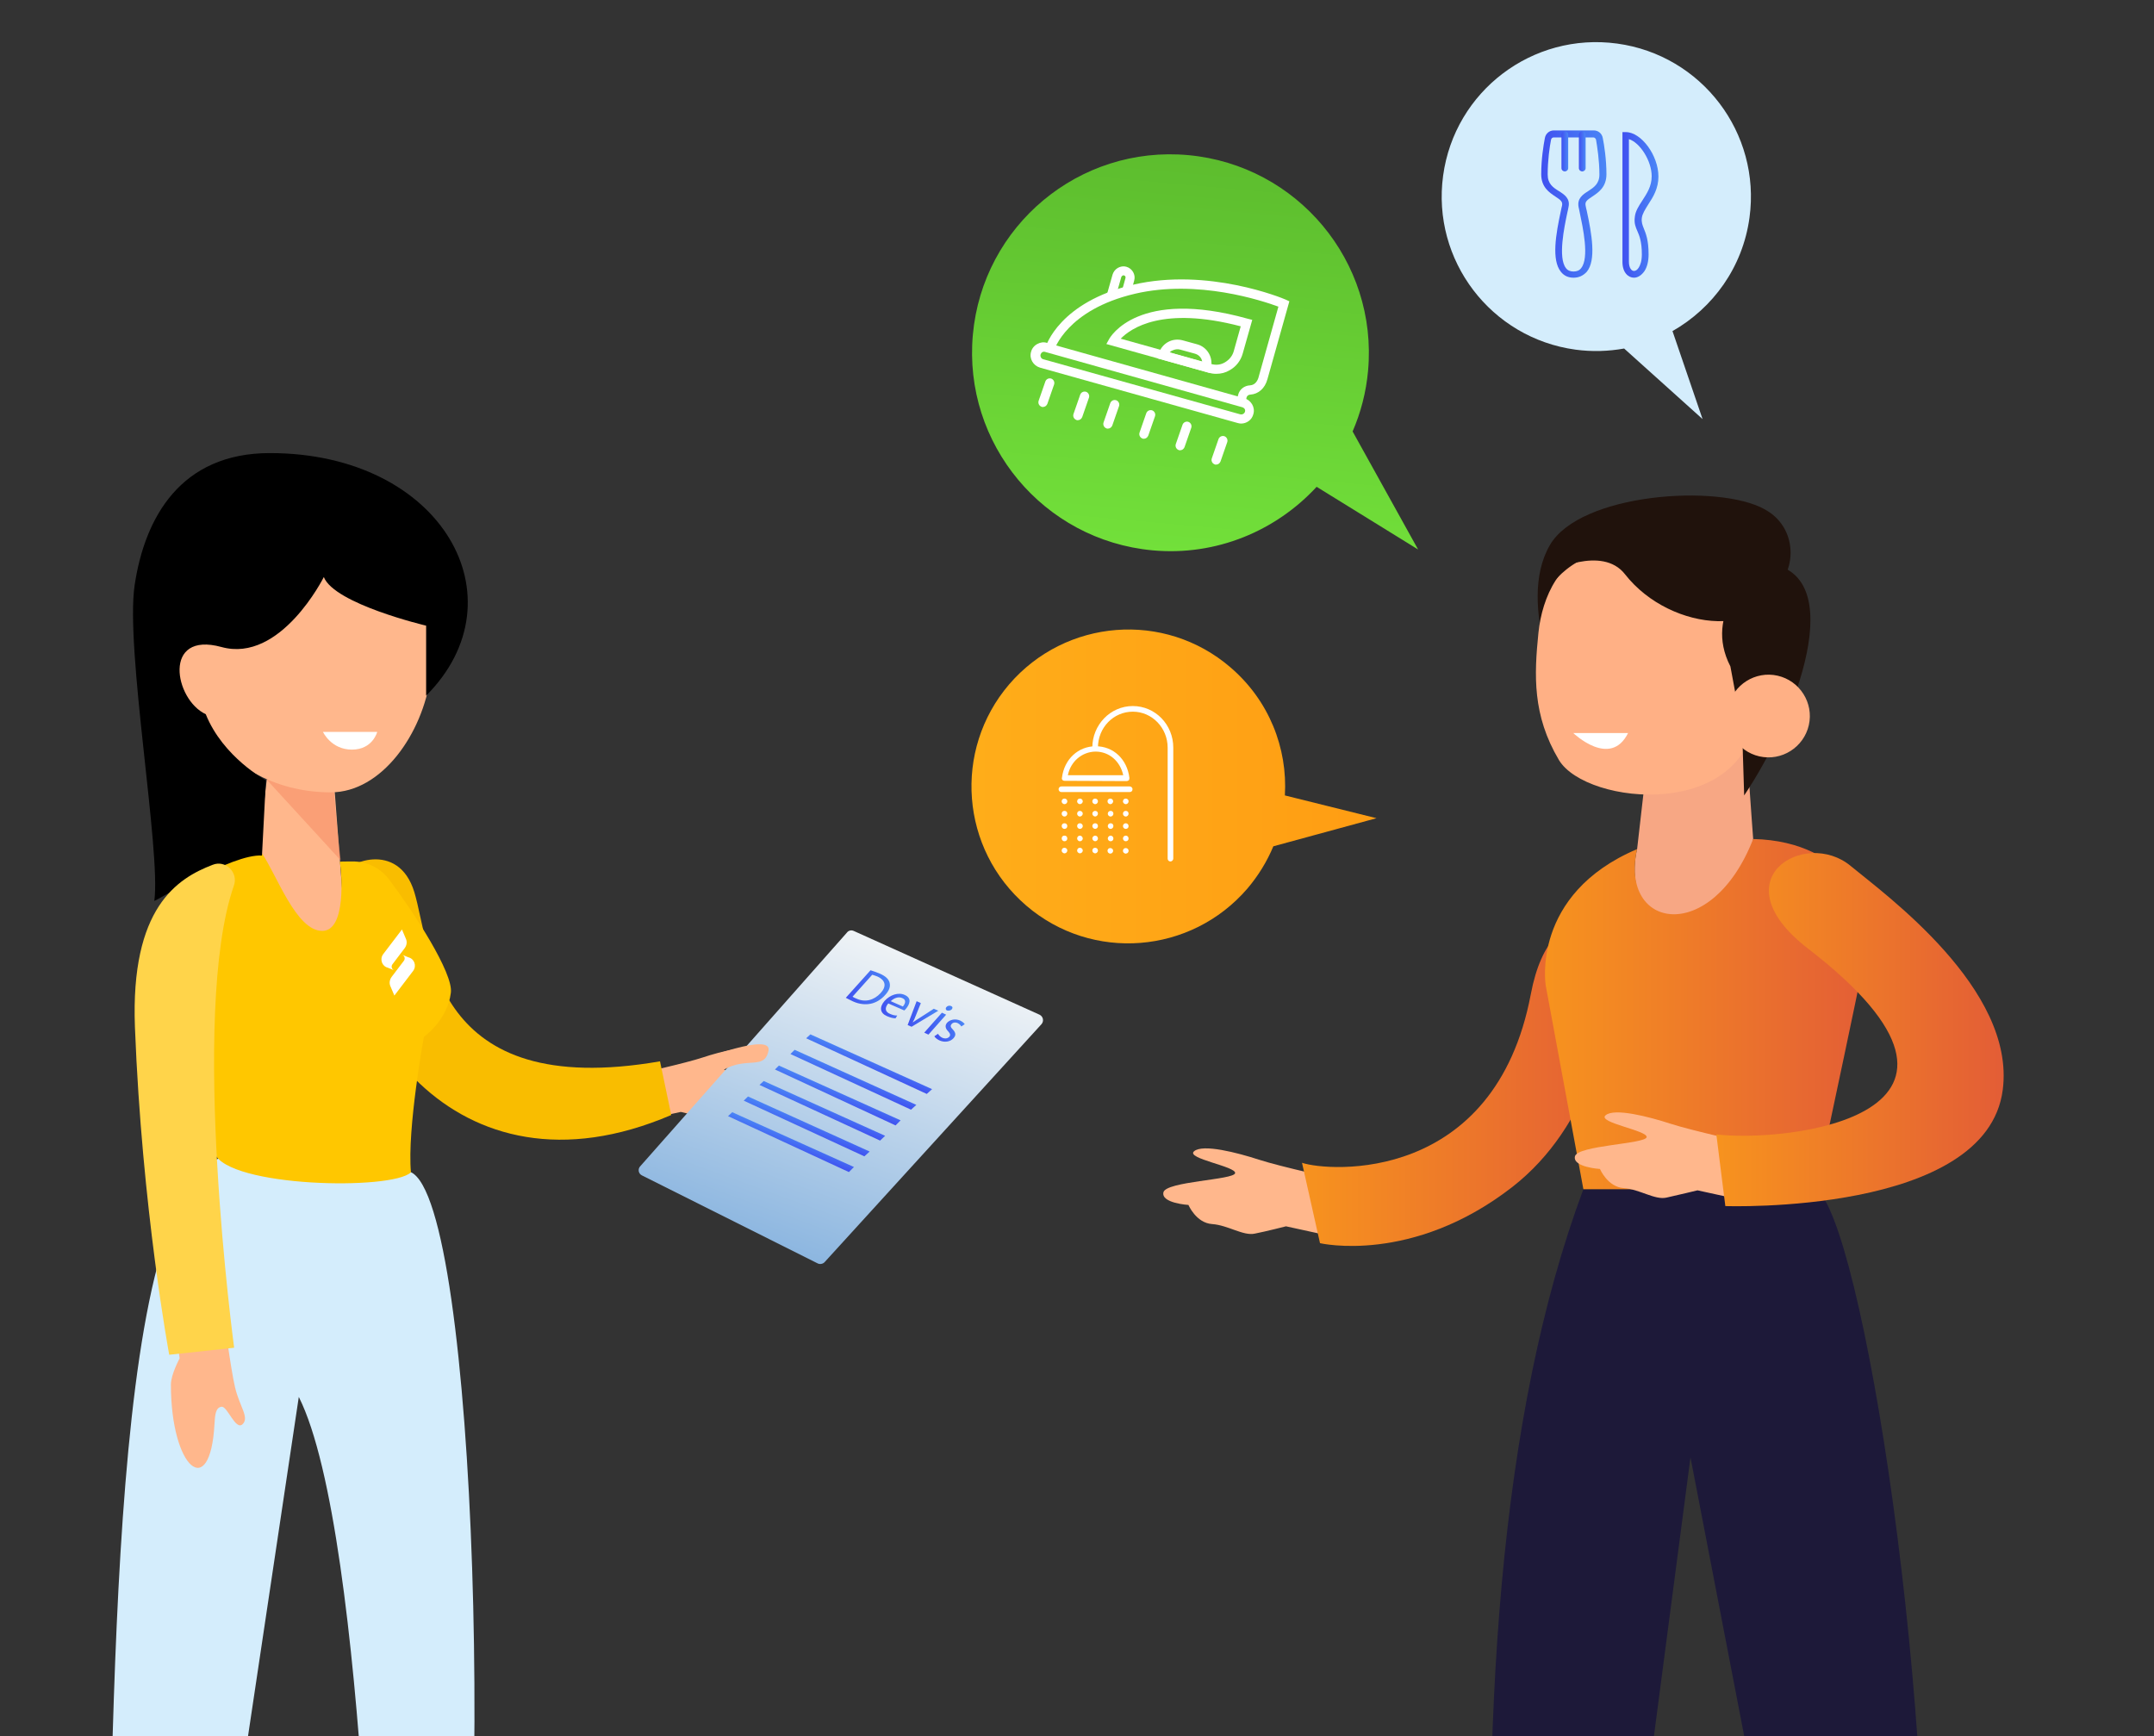 <?xml version="1.0" encoding="utf-8"?>
<!-- Generator: Adobe Illustrator 25.0.0, SVG Export Plug-In . SVG Version: 6.00 Build 0)  -->
<svg version="1.1" id="Calque_1" xmlns="http://www.w3.org/2000/svg" xmlns:xlink="http://www.w3.org/1999/xlink" x="0px" y="0px"
	 viewBox="0 0 766.3 617.7" style="enable-background:new 0 0 766.3 617.7;" xml:space="preserve">
<rect x="0" y="0" width="766.3" height="617.7" fill="#333333" stroke="none"/>
<style type="text/css">
	.st0{clip-path:url(#SVGID_2_);}
	.st1{fill:#FFB78C;}
	.st2{fill:#F9BD00;}
	.st3{fill:#FFB085;}
	.st4{fill:#D4EDFC;}
	.st5{fill:#1D1939;}
	.st6{opacity:0.6;fill:#F79067;}
	.st7{fill:#FFFFFF;}
	.st8{fill:#FFC700;}
	.st9{fill:#FFD44A;}
	.st10{fill:url(#SVGID_3_);}
	.st11{fill:#1C88B7;}
	.st12{fill:#FEB885;}
	.st13{fill:#F7A784;}
	.st14{fill:url(#SVGID_4_);}
	.st15{fill:#20120C;}
	.st16{fill:url(#SVGID_5_);}
	.st17{fill:url(#SVGID_6_);}
	.st18{fill:none;stroke:#FFFFFF;stroke-linecap:round;stroke-linejoin:round;stroke-miterlimit:10;}
	.st19{fill:url(#SVGID_7_);}
	.st20{fill:url(#SVGID_8_);}
	.st21{fill:url(#SVGID_9_);}
	.st22{fill:url(#SVGID_10_);}
	.st23{fill:url(#SVGID_11_);}
	.st24{fill:url(#SVGID_12_);}
	.st25{fill:url(#SVGID_13_);}
	.st26{fill:url(#SVGID_14_);}
	.st27{fill:url(#SVGID_15_);}
	.st28{fill:url(#SVGID_16_);}
	.st29{fill:url(#SVGID_17_);}
	.st30{fill:url(#SVGID_18_);}
	.st31{fill:url(#SVGID_19_);}
	.st32{fill:url(#SVGID_20_);}
	.st33{fill:url(#SVGID_21_);}
	.st34{fill:url(#SVGID_22_);}
	.st35{fill:url(#SVGID_23_);}
</style>
<g>
	<defs>
		<rect id="SVGID_1_" x="0.8" y="-0.3" width="764" height="618"/>
	</defs>
	<clipPath id="SVGID_2_">
		<use xlink:href="#SVGID_1_"  style="overflow:visible;"/>
	</clipPath>
	<g class="st0">
		<g>
			<path class="st1" d="M476.1,419.6c0,0-20.5-4.5-28.2-7c-7.7-2.5-20-5.7-23.1-3c-3.1,2.6,15.1,5.4,14.6,7.8s-24.6,2.9-25.5,6.8
				c-0.9,3.9,8.9,4.5,8.9,4.5s2.7,6.4,8.4,6.8c5.7,0.4,11.1,4.3,15.2,3.4c4.1-0.8,11.1-2.6,11.1-2.6l17.4,3.8L476.1,419.6z"/>
			<g>
				<path class="st1" d="M227,382c0,0,16.8-3.7,23.1-5.8s16.4-4.6,18.9-2.5s-12.4,4.4-11.9,6.4c0.4,1.9,20.2,2.3,20.9,5.6
					c0.7,3.2-7.3,3.6-7.3,3.6s-2.2,5.2-6.9,5.6s-9.1,3.5-12.5,2.8c-3.3-0.7-9.1-2.1-9.1-2.1l-14.2,3.1L227,382z"/>
				<path class="st2" d="M147.4,317.4c6,19.8,5.9,74.3,87.4,60.2l4,19.1c-77.3,33.1-122.2-34.4-116.8-85.1
					C122.4,307,141.7,298.7,147.4,317.4z"/>
			</g>
			<g>
				<polygon class="st3" points="62.1,740.6 62.1,777.7 42.5,774.4 45.7,737.4 				"/>
				<polygon class="st3" points="153.5,740.6 153.5,777.7 133.9,774.4 137.2,737.4 				"/>
				<g>
					<path class="st4" d="M146.1,417c23.8,10.6,30.2,254.4,12.9,331.2c0,0-15,5-25.1,0c0,0-2.9-202.1-27.6-251.2L68.7,748.2
						c0,0-10,5-31.9-2.5c4.4-99-0.9-305.5,38-331.5c1.5-1,2.6-2.4,4.3-2.2L146.1,417z"/>
				</g>
				<g>
					<path class="st5" d="M39.8,768.5c0,0,15.5,6.7,23-3.2l26.9,17.6c2.8,1.9,1.5,6.3-1.9,6.2l-50.1-1.3c-1.8,0-3.1-1.8-2.5-3.5
						L39.8,768.5z"/>
				</g>
				<g>
					<g>
						<path class="st5" d="M131.3,768.5c0,0,15.5,6.7,23-3.2l26.9,17.6c2.8,1.9,1.5,6.3-1.9,6.2l-50.1-1.3c-1.8,0-3.1-1.8-2.5-3.5
							L131.3,768.5z"/>
					</g>
				</g>
				<path class="st1" d="M145.9,250.3l-3.2,8.9c0,0-3.2-5.1-1.4-6.9C143.2,250.5,145.9,250.3,145.9,250.3z"/>
				<g>
					<g>
						<g>
							<g>
								<polygon class="st1" points="118.8,277.9 122.9,332.2 88.5,332.2 94.9,277.4 								"/>
								<path class="st6" d="M118.4,263.9c-0.9,10.8,2.8,42.2,2.8,42.2l-26.4-28.8L118.4,263.9z"/>
								<path class="st1" d="M117.7,281.9c-42.4,0-58.5-43.1-58.5-43.1s22.2-37.6,58.6-38.5C176.2,198.8,153.8,281.9,117.7,281.9z"
									/>
								<g>
									<path class="st7" d="M134.2,260.4h-19.3c0,0,2.9,6.3,10.3,6.3S134.2,260.4,134.2,260.4z"/>
								</g>
							</g>
							<path id="XMLID_131_" class="st8" d="M76.3,410.3c-4.4-10.9-5.9-71.8-6-92.7c0-5,2.3-9.6,7.1-10.8c5.8-1.4,12.3-3.1,15.7-3.3
								c5.2,7.3,12.2,27.8,21.6,27.7c8.5-0.1,6.9-20.3,6.2-24.6c0.4-0.1,2.2-0.1,4.4-0.1c5.2-0.1,10.1,2.3,13.2,6.5
								c8.8,11.7,22.8,33.2,21.9,40.2c-1.2,9.8-9.6,15.7-9.6,15.7s-6,32.8-4.6,48.2C139.4,423.6,81.2,422.4,76.3,410.3z"/>
						</g>
					</g>
					<path d="M54.9,320.5c2.4-17.6-10.4-89.7-7-112.3c3.6-24.1,16.4-47,48.1-47c61.4,0,90.1,51.8,55.6,86.3c0-24.9,0-24.9,0-24.9
						s-32.6-7.7-36.4-17.3c0,0-15.3,30.7-36.4,24.9c-21.1-5.8-16.8,18.7-5.6,23.9c6.2,15.4,21.4,23.5,21.4,23.5l-1.4,26.8
						C82.7,303.6,54.9,321,54.9,320.5z"/>
				</g>
				<path class="st1" d="M79.7,468.6c0,0,2.3,18,3.9,24.9c1.6,6.9,5.2,10.8,2.7,13.2c-2.5,2.4-5.4-6.5-7.5-6.2s-2.3,2.8-2.5,6.2
					c-1.5,27.5-15.5,15.8-15.5-14.1c0-3.6,3.1-9.3,3.1-9.3L62,468L79.7,468.6z"/>
				<path class="st9" d="M83.2,315.1c-15.9,45.8,0.1,164.4,0.1,164.4L60.2,482c0,0-9.7-52-12.2-116.6c-1.6-42.5,15.1-52.9,27.6-57.7
					C80.2,305.8,84.9,310.4,83.2,315.1z"/>
			</g>
			<g>
				
					<linearGradient id="SVGID_3_" gradientUnits="userSpaceOnUse" x1="6765.722" y1="385.938" x2="6878.766" y2="385.938" gradientTransform="matrix(-1 0 0 1 7341.951 0)">
					<stop  offset="0" style="stop-color:#E35D36"/>
					<stop  offset="1" style="stop-color:#F7931E"/>
				</linearGradient>
				<path class="st10" d="M575.7,348.8c-3.6,15.4-9.2,51.4-37.8,73.6c-35.6,27.6-68.3,19.9-68.3,19.9l-6.4-28.6
					c9.5,3.2,68.6,7.6,81.4-60C552.1,314,580.4,328.8,575.7,348.8z"/>
				<g>
					<path id="XMLID_129_" class="st11" d="M572.9,369c11-22.8-16.5-41.9-20.4-31"/>
					<g>
						<g>
							<polygon class="st12" points="540.2,766.3 535.8,708.3 564.1,707.2 564.3,768.1 539.9,768.6 							"/>
							<g>
								<path class="st4" d="M565.3,758.7c0,0-19.8,8.6-29.4-4.1l-31.7,23.7c-5,3.7-2.2,11.6,4,11.5l58.6-1.6
									c2.8-0.1,4.8-2.7,4.1-5.4L565.3,758.7z"/>
							</g>
						</g>
						<g>
							<polygon class="st12" points="655.4,766.4 651.1,708.4 679.3,707.3 679.5,768.2 655.1,768.7 							"/>
							<g>
								<path class="st4" d="M680.5,758.7c0,0-19.8,8.6-29.4-4.1l-33.8,25.2c-4,3-1.9,9.3,3.1,9.3l56.2,0.1c5.7,0,9.8-5.3,8.5-10.8
									L680.5,758.7z"/>
							</g>
						</g>
						<path class="st13" d="M621.4,260.8c-0.8-3.8,2.3,37.6,2.3,37.6c0,6.9-15.9,37-31.8,29.3c-14.6-7.1-9.5-25.5-9.5-25.5l4-35
							L621.4,260.8z"/>
						<g>
							<g>
								<g>
									<path class="st5" d="M563.3,423.1c-29.9,80.2-37.1,189.1-31.3,315.1c0,0,15,4.7,40.6,0l28.8-219.7L643.7,738
										c0,0,21.5,6.6,40.5-3c6.4-127.3-22.3-302.3-38.2-311.9L563.3,423.1z"/>
								</g>
								<g>
									<g>
										<g>
											
												<linearGradient id="SVGID_4_" gradientUnits="userSpaceOnUse" x1="6676.084" y1="360.793" x2="6792.294" y2="360.793" gradientTransform="matrix(-1 0 0 1 7341.951 0)">
												<stop  offset="0" style="stop-color:#E35D36"/>
												<stop  offset="1" style="stop-color:#F7931E"/>
											</linearGradient>
											<path class="st14" d="M549.9,350.6l13.4,72.5h82.7c0,0,20.1-93.9,19.8-95.2c-0.3-1.4-7.2-28.6-42.1-29.4
												c-14.8,37.9-47.7,32.3-41.3,3.6C544.5,318.2,549.9,350.6,549.9,350.6z"/>
										</g>
									</g>
								</g>
							</g>
						</g>
						<g>
							<path class="st15" d="M627.8,212.3c12-6.6,12.4-24,0.5-30.8c-0.2-0.1-0.3-0.2-0.5-0.3c-16.5-9.2-65.7-5.7-76.4,12.7
								c-12.5,21.5,5.8,57.4,5.8,57.4L627.8,212.3z"/>
							<path class="st3" d="M568.8,196.1c-13.6,1.8-20.2,16.2-21.5,29.1c-1.5,14.9-2.2,29.2,7.3,45.2c9.7,16.2,67.8,22,70.3-18.3
								C627.8,204,597.7,192.2,568.8,196.1z"/>
							<path class="st15" d="M619.8,260.5L630,223c-4.4-9.9-11-8.4-11-8.4c0.1-0.7-9-5.2-8.9-5.8c-36.6-28-56.5-2.7-56.5-2.7
								s3.5-16.6,20-18.5c12.5-1.5,34.9,11.2,54.1,12.7c31.4,2.5,11.2,55.3-7.2,82.7L619.8,260.5z"/>
							<path class="st15" d="M623.9,203.6c0,0-18.2,14.3-8.3,33.5l3.2,17.2l21.9-23.6l-5.5-26.1L623.9,203.6z"/>
							<path class="st15" d="M551.4,203.5c0,0,18.5-9.7,26.7,0.8c16.4,21,52.8,23.8,56.1-0.8s-41.9-17.7-41.9-17.7
								S558.8,193.8,551.4,203.5z"/>
							<g>
								<path class="st3" d="M643.5,258c-1.8,7.9-9.7,12.9-17.6,11.1c-7.9-1.8-12.9-9.7-11.1-17.6c1.8-7.9,9.7-12.9,17.6-11.1
									C640.3,242.2,645.3,250.1,643.5,258z"/>
							</g>
						</g>
					</g>
					<path class="st7" d="M579.2,260.8h-19.5C559.7,260.8,572.9,273.5,579.2,260.8z"/>
				</g>
			</g>
			<g>
				<linearGradient id="SVGID_5_" gradientUnits="userSpaceOnUse" x1="345.606" y1="279.842" x2="489.809" y2="279.842">
					<stop  offset="2.793296e-03" style="stop-color:#FFAD19"/>
					<stop  offset="0.997" style="stop-color:#FF9D13"/>
				</linearGradient>
				<path class="st16" d="M359,243.5c20.1-23.4,55.3-26.2,78.7-6.1c13.8,11.8,20.4,28.8,19.4,45.6l32.6,8.1l-36.7,10
					c-2.2,5.3-5.3,10.4-9.2,15c-20.1,23.4-55.3,26.2-78.7,6.1S339,266.9,359,243.5z"/>
				
					<linearGradient id="SVGID_6_" gradientUnits="userSpaceOnUse" x1="2044.673" y1="5341.363" x2="2185.843" y2="5341.363" gradientTransform="matrix(-9.010225e-02 0.996 -0.996 -9.010225e-02 5938.335 -1498.876)">
					<stop  offset="2.793296e-03" style="stop-color:#5DBD2E"/>
					<stop  offset="1" style="stop-color:#72E03A"/>
				</linearGradient>
				<path class="st17" d="M346.1,119.1c-3.5,38.8,25.1,73.1,63.9,76.7c22.8,2.1,44-7,58.4-22.6l36.1,22.3l-23.3-42
					c2.9-6.7,4.8-13.9,5.5-21.6c3.5-38.8-25.1-73.1-63.9-76.7C383.9,51.6,349.6,80.3,346.1,119.1z"/>
				<path class="st4" d="M575.3,15.5c30.1,4.1,51.2,31.8,47.1,61.9c-2.4,17.7-13,32.2-27.4,40.4l10.7,31.3l-27.9-25.1
					c-5.6,1-11.4,1.2-17.3,0.4c-30.1-4.1-51.2-31.8-47.1-61.9C517.5,32.4,545.2,11.4,575.3,15.5z"/>
				<g>
					<g>
						<g>
							<path class="st7" d="M443,143.6l-3.1-0.9l0.6-2.3c0.5-1.9,2.2-3.2,4.2-3.3c1.9-0.1,2.8-1.8,3.1-3.1l7-24.9
								c-5.7-2.1-28.7-9.8-51-4.6c-24.4,5.7-28.7,20-28.8,20.1l-3.1-0.9c0.2-0.7,5-16.2,31.2-22.4c26.6-6.2,53.2,4.8,54.3,5.3
								l1.3,0.6l-7.8,27.7c-0.9,3.3-3.2,5.3-6.1,5.5c-0.6,0-1.1,0.4-1.3,0.9L443,143.6z"/>
						</g>
						<g>
							<path class="st7" d="M396.8,106l-3.1-0.9l2.1-7.4c0.3-1,1-1.9,1.9-2.4c0.9-0.5,2-0.7,3-0.4c2.1,0.6,3.4,2.8,2.8,4.9l-1.1,4
								l-3.1-0.9l1.1-4c0.1-0.4-0.1-0.8-0.5-0.9c-0.3-0.1-0.5,0-0.6,0.1c-0.1,0.1-0.3,0.2-0.4,0.5L396.8,106z"/>
						</g>
						<g>
							<path class="st7" d="M432.7,133c-0.9,0-1.8-0.1-2.6-0.4l-36.5-10.2l1-1.8c0.4-0.7,10.3-18.1,49.3-7.2l1.6,0.4l-3.4,12
								c-0.7,2.5-2.3,4.6-4.6,5.9C436,132.6,434.4,133,432.7,133z M398.7,120.5l32.2,9c1.7,0.5,3.4,0.3,4.9-0.6
								c1.5-0.9,2.6-2.2,3.1-3.9l2.5-8.9C413.6,108.8,402.3,116.8,398.7,120.5z"/>
						</g>
						<g>
							<path class="st7" d="M430.3,132.7l-18.5-5.2l0.4-1.6c0.5-1.8,1.7-3.3,3.3-4.2c1.6-0.9,3.5-1.1,5.3-0.6l5.1,1.4
								c3.7,1,5.9,4.9,4.8,8.6L430.3,132.7z M416.1,125.4l11.6,3.3c-0.2-1.4-1.2-2.5-2.7-2.9l-5.1-1.4c-1-0.3-2-0.1-2.8,0.3
								C416.7,124.8,416.4,125.1,416.1,125.4z"/>
						</g>
						<g>
							<path class="st7" d="M441.5,150.7c-0.4,0-0.8-0.1-1.2-0.2h0L370,130.8c-2.4-0.7-3.9-3.2-3.2-5.6c0.3-1.2,1.1-2.2,2.2-2.8
								c1.1-0.6,2.3-0.8,3.5-0.4l70.2,19.7c2.4,0.7,3.9,3.2,3.2,5.6C445.4,149.4,443.5,150.7,441.5,150.7z M441.2,147.4
								c0.7,0.2,1.5-0.2,1.7-0.9c0.1-0.3,0.1-0.7-0.1-1c-0.2-0.3-0.5-0.5-0.8-0.6l-70.2-19.7c-0.3-0.1-0.7-0.1-1,0.1
								c-0.3,0.2-0.5,0.5-0.6,0.8c-0.2,0.7,0.2,1.5,0.9,1.7L441.2,147.4z"/>
						</g>
					</g>
					<g>
						<path class="st7" d="M371,144.8c-0.2,0-0.4,0-0.5-0.1c-0.8-0.3-1.3-1.2-1-2.1l2.4-6.9c0.3-0.8,1.2-1.3,2.1-1
							c0.8,0.3,1.3,1.2,1,2.1l-2.4,6.9C372.3,144.4,371.7,144.8,371,144.8z"/>
					</g>
					<g>
						<path class="st7" d="M383.4,149.5c-0.2,0-0.4,0-0.5-0.1c-0.8-0.3-1.3-1.2-1-2.1l2.4-6.9c0.3-0.8,1.2-1.3,2.1-1
							c0.8,0.3,1.3,1.2,1,2.1l-2.4,6.9C384.7,149.1,384.1,149.5,383.4,149.5z"/>
					</g>
					<g>
						<path class="st7" d="M394.1,152.5c-0.2,0-0.4,0-0.5-0.1c-0.8-0.3-1.3-1.2-1-2.1l2.4-6.9c0.3-0.8,1.2-1.3,2.1-1
							c0.8,0.3,1.3,1.2,1,2.1l-2.4,6.9C395.4,152.1,394.8,152.5,394.1,152.5z"/>
					</g>
					<g>
						<path class="st7" d="M406.9,156.1c-0.2,0-0.4,0-0.5-0.1c-0.8-0.3-1.3-1.2-1-2.1l2.4-6.9c0.3-0.8,1.2-1.3,2.1-1
							c0.8,0.3,1.3,1.2,1,2.1l-2.4,6.9C408.2,155.7,407.6,156.1,406.9,156.1z"/>
					</g>
					<g>
						<path class="st7" d="M419.8,160.2c-0.2,0-0.4,0-0.5-0.1c-0.8-0.3-1.3-1.2-1-2.1l2.4-6.9c0.3-0.8,1.2-1.3,2.1-1
							c0.8,0.3,1.3,1.2,1,2.1l-2.4,6.9C421.1,159.8,420.5,160.2,419.8,160.2z"/>
					</g>
					<g>
						<path class="st7" d="M432.6,165.3c-0.2,0-0.4,0-0.5-0.1c-0.8-0.3-1.3-1.2-1-2.1l2.4-6.9c0.3-0.8,1.2-1.3,2.1-1
							c0.8,0.3,1.3,1.2,1,2.1l-2.4,6.9C433.9,164.9,433.3,165.3,432.6,165.3z"/>
					</g>
				</g>
				<g>
					<g>
						<path class="st7" d="M416.4,306.5c-0.5,0-1-0.4-1-1V266c0-7-5.5-12.8-12.4-12.8s-12.4,5.7-12.4,12.8c0,0.5-0.4,1-1,1
							c-0.5,0-1-0.4-1-1c0-8.1,6.4-14.8,14.4-14.8s14.4,6.6,14.4,14.8v39.5C417.4,306,416.9,306.5,416.4,306.5z"/>
					</g>
					<g>
						<path class="st18" d="M392.1,288.8"/>
					</g>
					<g>
						<path class="st7" d="M400.8,277.9L400.8,277.9l-22.1-0.1c-0.3,0-0.6-0.1-0.7-0.3c-0.2-0.2-0.3-0.5-0.2-0.8
							c0.8-6.6,5.8-11.2,12-11.2c6.3,0,11.2,4.6,12,11.3c0,0.3-0.1,0.6-0.2,0.8C401.3,277.8,401,277.9,400.8,277.9z M379.9,275.8
							l19.7,0c-1.1-5-5-8.4-9.9-8.4C384.9,267.5,380.9,270.9,379.9,275.8z"/>
					</g>
					<g>
						<path class="st7" d="M401.9,281.8h-24.3c-0.5,0-1-0.4-1-1c0-0.5,0.4-1,1-1h24.3c0.5,0,1,0.4,1,1
							C402.9,281.4,402.5,281.8,401.9,281.8z"/>
					</g>
					<g>
						<g>
							<path class="st7" d="M378.7,286.1c-0.3,0-0.5-0.1-0.7-0.3c-0.1-0.1-0.2-0.2-0.2-0.3c-0.1-0.1-0.1-0.3-0.1-0.4
								c0-0.1,0-0.3,0.1-0.4c0-0.1,0.1-0.2,0.2-0.3c0.1-0.1,0.2-0.2,0.3-0.2c0.2-0.1,0.5-0.1,0.8,0c0.1,0.1,0.2,0.1,0.3,0.2
								c0.1,0.1,0.2,0.2,0.2,0.3c0.1,0.1,0.1,0.3,0.1,0.4c0,0.1,0,0.3-0.1,0.4c0,0.1-0.1,0.2-0.2,0.3c-0.1,0.1-0.2,0.2-0.3,0.2
								C379,286.1,378.8,286.1,378.7,286.1z"/>
						</g>
						<g>
							<path class="st7" d="M377.7,298.3c0-0.6,0.4-1,1-1l0,0c0.6,0,1,0.4,1,1l0,0c0,0.6-0.4,1-1,1l0,0
								C378.1,299.3,377.7,298.8,377.7,298.3z M377.7,293.9c0-0.6,0.4-1,1-1l0,0c0.6,0,1,0.4,1,1l0,0c0,0.6-0.4,1-1,1l0,0
								C378.1,294.9,377.7,294.4,377.7,293.9z M377.7,289.5c0-0.6,0.4-1,1-1l0,0c0.6,0,1,0.4,1,1l0,0c0,0.5-0.4,1-1,1l0,0
								C378.1,290.5,377.7,290,377.7,289.5z"/>
						</g>
						<g>
							<path class="st7" d="M378.7,303.6c-0.1,0-0.3,0-0.4-0.1c-0.1-0.1-0.2-0.1-0.3-0.2c-0.2-0.2-0.3-0.4-0.3-0.7
								c0-0.3,0.1-0.5,0.3-0.7c0.1-0.1,0.2-0.2,0.3-0.2c0.2-0.1,0.5-0.1,0.8,0c0.1,0.1,0.2,0.1,0.3,0.2c0.1,0.1,0.2,0.2,0.2,0.3
								c0.1,0.1,0.1,0.3,0.1,0.4c0,0.3-0.1,0.5-0.3,0.7c-0.1,0.1-0.2,0.2-0.3,0.2C379,303.6,378.8,303.6,378.7,303.6z"/>
						</g>
					</g>
					<g>
						<g>
							<path class="st7" d="M384.2,286.1c-0.3,0-0.5-0.1-0.7-0.3c-0.1-0.1-0.2-0.2-0.2-0.3c-0.1-0.1-0.1-0.3-0.1-0.4
								c0-0.3,0.1-0.5,0.3-0.7c0.1-0.1,0.2-0.2,0.3-0.2c0.2-0.1,0.5-0.1,0.8,0c0.1,0.1,0.2,0.1,0.3,0.2c0.2,0.2,0.3,0.4,0.3,0.7
								c0,0.1,0,0.3-0.1,0.4c-0.1,0.1-0.1,0.2-0.2,0.3C384.7,286,384.4,286.1,384.2,286.1z"/>
						</g>
						<g>
							<path class="st7" d="M383.2,298.3c0-0.5,0.4-1,1-1l0,0c0.5,0,1,0.5,1,1l0,0c0,0.6-0.5,1-1,1l0,0
								C383.6,299.3,383.2,298.8,383.2,298.3z M383.2,293.9c0-0.6,0.4-1,1-1l0,0c0.5,0,1,0.4,1,1l0,0c0,0.6-0.5,1-1,1l0,0
								C383.6,294.9,383.2,294.4,383.2,293.9z M383.2,289.5c0-0.6,0.4-1,1-1l0,0c0.5,0,1,0.4,1,1l0,0c0,0.5-0.5,1-1,1l0,0
								C383.6,290.5,383.2,290,383.2,289.5z"/>
						</g>
						<g>
							<path class="st7" d="M384.2,303.6c-0.1,0-0.3,0-0.4-0.1c-0.1-0.1-0.2-0.1-0.3-0.2c-0.1-0.1-0.2-0.2-0.2-0.3
								c-0.1-0.1-0.1-0.3-0.1-0.4c0-0.3,0.1-0.5,0.3-0.7c0.1-0.1,0.2-0.2,0.3-0.2c0.2-0.1,0.5-0.1,0.8,0c0.1,0.1,0.2,0.1,0.3,0.2
								c0.2,0.2,0.3,0.4,0.3,0.7c0,0.1,0,0.3-0.1,0.4c-0.1,0.1-0.1,0.2-0.2,0.3C384.7,303.5,384.4,303.6,384.2,303.6z"/>
						</g>
					</g>
					<g>
						<g>
							<path class="st7" d="M389.6,286.1c-0.1,0-0.2,0-0.4-0.1c-0.1-0.1-0.2-0.1-0.3-0.2c-0.2-0.2-0.3-0.4-0.3-0.7
								c0-0.1,0-0.2,0.1-0.4c0.1-0.1,0.1-0.2,0.2-0.3c0.1-0.1,0.2-0.2,0.3-0.2c0.2-0.1,0.5-0.1,0.8,0c0.1,0.1,0.2,0.1,0.3,0.2
								c0.2,0.2,0.3,0.4,0.3,0.7c0,0.3-0.1,0.5-0.3,0.7c-0.1,0.1-0.2,0.2-0.3,0.2C389.9,286.1,389.7,286.1,389.6,286.1z"/>
						</g>
						<g>
							<path class="st7" d="M388.6,298.3c0-0.5,0.5-1,1-1l0,0c0.6,0,1,0.5,1,1l0,0c0,0.6-0.5,1-1,1l0,0
								C389.1,299.3,388.6,298.8,388.6,298.3z M388.6,293.9c0-0.6,0.5-1,1-1l0,0c0.6,0,1,0.4,1,1l0,0c0,0.6-0.5,1-1,1l0,0
								C389.1,294.9,388.6,294.4,388.6,293.9z M388.6,289.5c0-0.6,0.5-1,1-1l0,0c0.6,0,1,0.4,1,1l0,0c0,0.5-0.5,1-1,1l0,0
								C389.1,290.5,388.6,290,388.6,289.5z"/>
						</g>
						<g>
							<path class="st7" d="M389.6,303.6c-0.1,0-0.2,0-0.4-0.1c-0.1-0.1-0.2-0.1-0.3-0.2c-0.1-0.1-0.2-0.2-0.2-0.3
								c0-0.1-0.1-0.3-0.1-0.4c0-0.3,0.1-0.5,0.3-0.7c0.1-0.1,0.2-0.2,0.3-0.2c0.3-0.1,0.5-0.1,0.8,0c0.1,0.1,0.2,0.1,0.3,0.2
								c0.1,0.1,0.2,0.2,0.2,0.3c0,0.1,0.1,0.3,0.1,0.4c0,0.1,0,0.3-0.1,0.4c-0.1,0.1-0.1,0.2-0.2,0.3c-0.1,0.1-0.2,0.2-0.3,0.2
								C389.9,303.6,389.7,303.6,389.6,303.6z"/>
						</g>
					</g>
					<g>
						<g>
							<path class="st7" d="M395,286.1c-0.1,0-0.3,0-0.4-0.1c-0.1-0.1-0.2-0.1-0.3-0.2s-0.2-0.2-0.2-0.3c0-0.1-0.1-0.3-0.1-0.4
								c0-0.3,0.1-0.5,0.3-0.7c0.1-0.1,0.2-0.2,0.3-0.2c0.3-0.1,0.5-0.1,0.8,0c0.1,0.1,0.2,0.1,0.3,0.2c0.1,0.1,0.2,0.2,0.2,0.3
								c0.1,0.1,0.1,0.3,0.1,0.4c0,0.1,0,0.3-0.1,0.4c-0.1,0.1-0.1,0.2-0.2,0.3c-0.1,0.1-0.2,0.2-0.3,0.2
								C395.3,286.1,395.2,286.1,395,286.1z"/>
						</g>
						<g>
							<path class="st7" d="M394.1,298.3c0-0.5,0.5-1,1-1l0,0c0.6,0,1,0.5,1,1l0,0c0,0.6-0.4,1-1,1l0,0
								C394.5,299.3,394.1,298.8,394.1,298.3z M394.1,293.9c0-0.6,0.5-1,1-1l0,0c0.6,0,1,0.4,1,1l0,0c0,0.5-0.4,1-1,1l0,0
								C394.5,294.9,394.1,294.4,394.1,293.9z M394.1,289.5c0-0.6,0.5-1,1-1l0,0c0.6,0,1,0.4,1,1l0,0c0,0.5-0.4,1-1,1l0,0
								C394.5,290.5,394.1,290,394.1,289.5z"/>
						</g>
						<g>
							<path class="st7" d="M395,303.7c-0.1,0-0.3,0-0.4-0.1c-0.1-0.1-0.2-0.1-0.3-0.2c-0.1-0.1-0.2-0.2-0.2-0.3
								c0-0.1-0.1-0.3-0.1-0.4c0-0.3,0.1-0.5,0.3-0.7c0.1-0.1,0.2-0.2,0.3-0.2c0.3-0.1,0.5-0.1,0.8,0c0.1,0.1,0.2,0.1,0.3,0.2
								c0.1,0.1,0.2,0.2,0.2,0.3c0.1,0.1,0.1,0.3,0.1,0.4c0,0.3-0.1,0.5-0.3,0.7c-0.1,0.1-0.2,0.2-0.3,0.2
								C395.3,303.6,395.2,303.7,395,303.7z"/>
						</g>
					</g>
					<g>
						<g>
							<path class="st7" d="M400.5,286.1c-0.1,0-0.3,0-0.4-0.1c-0.1-0.1-0.2-0.1-0.3-0.2c-0.1-0.1-0.2-0.2-0.2-0.3
								c-0.1-0.1-0.1-0.3-0.1-0.4c0-0.3,0.1-0.5,0.3-0.7c0.1-0.1,0.2-0.2,0.3-0.2c0.2-0.1,0.5-0.1,0.8,0c0.1,0.1,0.2,0.1,0.3,0.2
								c0.1,0.1,0.2,0.2,0.2,0.3c0.1,0.1,0.1,0.3,0.1,0.4c0,0.3-0.1,0.5-0.3,0.7c-0.1,0.1-0.2,0.2-0.3,0.2
								C400.8,286.1,400.6,286.1,400.5,286.1z"/>
						</g>
						<g>
							<path class="st7" d="M399.5,298.3c0-0.5,0.4-1,1-1l0,0c0.6,0,1,0.5,1,1l0,0c0,0.6-0.4,1-1,1l0,0
								C399.9,299.3,399.5,298.8,399.5,298.3z M399.5,293.9c0-0.5,0.4-1,1-1l0,0c0.6,0,1,0.5,1,1l0,0c0,0.6-0.4,1-1,1l0,0
								C399.9,294.9,399.5,294.4,399.5,293.9z M399.5,289.5c0-0.6,0.4-1,1-1l0,0c0.6,0,1,0.4,1,1l0,0c0,0.5-0.4,1-1,1l0,0
								C399.9,290.5,399.5,290,399.5,289.5z"/>
						</g>
						<g>
							<path class="st7" d="M400.5,303.7c-0.1,0-0.3,0-0.4-0.1c-0.1-0.1-0.2-0.1-0.3-0.2c-0.1-0.1-0.2-0.2-0.2-0.3
								c-0.1-0.1-0.1-0.3-0.1-0.4c0-0.3,0.1-0.5,0.3-0.7c0.1-0.1,0.2-0.2,0.3-0.2c0.2-0.1,0.5-0.1,0.8,0c0.1,0.1,0.2,0.1,0.3,0.2
								c0.1,0.1,0.2,0.2,0.2,0.3c0.1,0.1,0.1,0.3,0.1,0.4c0,0.1,0,0.3-0.1,0.4c0,0.1-0.1,0.2-0.2,0.3c-0.1,0.1-0.2,0.2-0.3,0.2
								C400.8,303.6,400.6,303.7,400.5,303.7z"/>
						</g>
					</g>
				</g>
				<g>
					<g>
						<linearGradient id="SVGID_7_" gradientUnits="userSpaceOnUse" x1="548.206" y1="72.672" x2="571.379" y2="72.672">
							<stop  offset="0" style="stop-color:#4051F0"/>
							<stop  offset="0.98" style="stop-color:#4A86F6"/>
						</linearGradient>
						<path class="st19" d="M559.8,98.8c-1.9,0-3.4-0.7-4.5-2.1c-3.4-4.2-1.8-13.4,0-21.7c0.1-0.7,0.3-1.3,0.4-1.8
							c0.3-1.4-0.4-2-2.4-3.3c-2.1-1.4-5-3.3-5-7.9c0-5.3,0.8-10.3,1.3-12.9c0.3-1.6,1.6-2.7,3.2-2.7h14.2c1.6,0,2.9,1.1,3.2,2.7
							c0.5,2.5,1.3,7.6,1.3,12.9c0,4.6-2.9,6.5-5,7.9c-2,1.3-2.7,1.9-2.4,3.3c0.1,0.5,0.2,1.1,0.4,1.8c1.8,8.3,3.4,17.6,0,21.7
							C563.2,98.1,561.7,98.8,559.8,98.8z M552.7,48.9c-0.4,0-0.8,0.3-0.9,0.8c-0.5,2.5-1.2,7.3-1.2,12.4c0,3.3,1.9,4.6,4,5.9
							c1.9,1.2,4.1,2.6,3.4,5.7c-0.1,0.5-0.2,1.2-0.4,1.9c-1.1,5.2-3.4,16.1-0.5,19.8c0.6,0.8,1.5,1.2,2.7,1.2
							c1.2,0,2.1-0.4,2.7-1.2c3-3.7,0.6-14.5-0.5-19.8c-0.1-0.7-0.3-1.3-0.4-1.9c-0.6-3.1,1.5-4.5,3.4-5.7c2-1.3,4-2.6,4-5.9
							c0-5.1-0.8-10-1.2-12.4c-0.1-0.4-0.5-0.8-0.9-0.8H552.7z"/>
					</g>
					<g>
						<linearGradient id="SVGID_8_" gradientUnits="userSpaceOnUse" x1="577.153" y1="72.879" x2="589.915" y2="72.879">
							<stop  offset="0" style="stop-color:#4051F0"/>
							<stop  offset="0.98" style="stop-color:#4A86F6"/>
						</linearGradient>
						<path class="st20" d="M581.3,98.8c-2,0-4.1-1.8-4.1-5.6V47h1.2c5.5,0,11.6,8.3,11.6,15.8c0,4.3-1.9,7.3-3.6,9.9
							c-1.1,1.8-2.1,3.3-2.3,4.8c-0.2,1.6,0.2,2.5,0.7,3.8c0.7,1.7,1.7,4.1,1.7,9.2c0,2.4-0.5,4.5-1.5,6
							C584,97.9,582.7,98.8,581.3,98.8z M579.5,49.5v43.6c0,2.2,0.9,3.3,1.8,3.3c0.6,0,1.2-0.4,1.7-1.2c0.5-0.8,1.1-2.2,1.1-4.7
							c0-4.6-0.9-6.7-1.6-8.3c-0.6-1.4-1.2-2.7-0.9-5c0.2-2.1,1.4-3.9,2.7-5.9c1.6-2.5,3.3-5,3.3-8.6
							C587.6,57.2,583.4,50.7,579.5,49.5z"/>
					</g>
					<g>
						<g>
							<linearGradient id="SVGID_9_" gradientUnits="userSpaceOnUse" x1="561.714" y1="53.881" x2="564.067" y2="53.881">
								<stop  offset="0" style="stop-color:#4051F0"/>
								<stop  offset="0.98" style="stop-color:#4A86F6"/>
							</linearGradient>
							<path class="st21" d="M562.9,61c-0.6,0-1.2-0.5-1.2-1.2V47.9c0-0.6,0.5-1.2,1.2-1.2s1.2,0.5,1.2,1.2v11.9
								C564.1,60.5,563.5,61,562.9,61z"/>
						</g>
						<g>
							<linearGradient id="SVGID_10_" gradientUnits="userSpaceOnUse" x1="555.518" y1="53.881" x2="557.871" y2="53.881">
								<stop  offset="0" style="stop-color:#4051F0"/>
								<stop  offset="0.98" style="stop-color:#4A86F6"/>
							</linearGradient>
							<path class="st22" d="M556.7,61c-0.6,0-1.2-0.5-1.2-1.2V47.9c0-0.6,0.5-1.2,1.2-1.2c0.6,0,1.2,0.5,1.2,1.2v11.9
								C557.9,60.5,557.3,61,556.7,61z"/>
						</g>
					</g>
				</g>
			</g>
			<linearGradient id="SVGID_11_" gradientUnits="userSpaceOnUse" x1="278.888" y1="445.142" x2="318.398" y2="336.589">
				<stop  offset="0" style="stop-color:#8CB6E0"/>
				<stop  offset="1" style="stop-color:#EFF3F6"/>
			</linearGradient>
			<path class="st23" d="M303.7,331.2l66.1,29.8c1.3,0.6,1.7,2.3,0.7,3.4L293.4,449c-0.6,0.7-1.7,0.9-2.5,0.5l-62.5-31.3
				c-1.3-0.6-1.6-2.3-0.6-3.3l73.5-83.1C301.8,331.1,302.8,330.8,303.7,331.2z"/>
			<path class="st1" d="M249.1,377.1c0,0,25.6-9.9,24.3-3.3c-1.6,8.2-10.1,0.1-19.9,10"/>
			<g>
				<linearGradient id="SVGID_12_" gradientUnits="userSpaceOnUse" x1="301.004" y1="351.231" x2="316.568" y2="351.231">
					<stop  offset="0" style="stop-color:#4051F0"/>
					<stop  offset="0.98" style="stop-color:#4A86F6"/>
				</linearGradient>
				<path class="st24" d="M309.7,345.2c1,0.3,2.1,0.7,3.3,1.2c2.1,0.9,3.2,2,3.5,3.3c0.3,1.3-0.1,2.7-1.6,4.3
					c-1.4,1.6-3.2,2.7-5.1,3.1c-1.9,0.4-4.1,0.2-6.3-0.8c-1-0.5-1.9-0.9-2.6-1.3L309.7,345.2z M303.3,354.6c0.3,0.2,0.8,0.5,1.4,0.7
					c3.1,1.4,6.2,0.6,8.6-2c2.1-2.3,1.9-4.5-1.2-5.9c-0.8-0.3-1.4-0.5-1.8-0.6L303.3,354.6z"/>
				<linearGradient id="SVGID_13_" gradientUnits="userSpaceOnUse" x1="313.441" y1="358.098" x2="323.596" y2="358.098">
					<stop  offset="0" style="stop-color:#4051F0"/>
					<stop  offset="0.98" style="stop-color:#4A86F6"/>
				</linearGradient>
				<path class="st25" d="M316,357c-1.5,1.8-0.9,3.1,0.6,3.7c1.1,0.5,1.8,0.6,2.6,0.6l-0.6,1c-0.7,0-1.8-0.2-3.1-0.8
					c-2.5-1.1-2.7-3.2-0.8-5.4c1.9-2.1,4.9-3.2,7.2-2.1c2.7,1.2,1.6,3.5,0.4,4.9c-0.2,0.3-0.5,0.5-0.6,0.6L316,357z M321.2,358.1
					c0.7-0.8,1.5-2.3-0.2-3c-1.5-0.7-3.2,0.2-4.1,1.1L321.2,358.1z"/>
				<linearGradient id="SVGID_14_" gradientUnits="userSpaceOnUse" x1="322.794" y1="360.781" x2="333.741" y2="360.781">
					<stop  offset="0" style="stop-color:#4051F0"/>
					<stop  offset="0.98" style="stop-color:#4A86F6"/>
				</linearGradient>
				<path class="st26" d="M327.6,356.9l-1.9,4.7c-0.3,0.8-0.6,1.5-1,2.1l0.1,0c0.7-0.5,1.5-1,2.3-1.5l5.1-3.3l1.6,0.7l-9.5,5.7
					l-1.4-0.6l3.2-8.5L327.6,356.9z"/>
				<linearGradient id="SVGID_15_" gradientUnits="userSpaceOnUse" x1="328.824" y1="362.9" x2="338.847" y2="362.9">
					<stop  offset="0" style="stop-color:#4051F0"/>
					<stop  offset="0.98" style="stop-color:#4A86F6"/>
				</linearGradient>
				<path class="st27" d="M338.6,359.1c-0.4,0.4-1.1,0.6-1.7,0.4c-0.5-0.2-0.6-0.8-0.2-1.2c0.4-0.5,1.1-0.6,1.6-0.4
					C338.9,358.1,339,358.6,338.6,359.1z M328.8,367.4l6.3-7.1l1.5,0.7l-6.3,7.1L328.8,367.4z"/>
				<linearGradient id="SVGID_16_" gradientUnits="userSpaceOnUse" x1="332.502" y1="366.596" x2="343.34" y2="366.596">
					<stop  offset="0" style="stop-color:#4051F0"/>
					<stop  offset="0.98" style="stop-color:#4A86F6"/>
				</linearGradient>
				<path class="st28" d="M333.7,367.8c0.2,0.4,0.8,1.1,1.5,1.4c1.1,0.5,2,0.2,2.5-0.3c0.5-0.6,0.4-1.1-0.4-2
					c-1.1-1.1-1.1-2.1-0.4-3c1-1.1,2.9-1.6,4.7-0.8c0.8,0.4,1.4,0.9,1.6,1.3l-1.2,0.8c-0.2-0.3-0.5-0.8-1.3-1.2
					c-0.9-0.4-1.8-0.2-2.2,0.4c-0.5,0.6-0.3,1.1,0.5,1.9c1,1.1,1.2,2,0.2,3.1c-1.1,1.2-3,1.6-4.9,0.8c-0.9-0.4-1.6-1-1.9-1.5
					L333.7,367.8z"/>
			</g>
			<linearGradient id="SVGID_17_" gradientUnits="userSpaceOnUse" x1="308.103" y1="381.372" x2="310.092" y2="375.908">
				<stop  offset="0" style="stop-color:#4051F0"/>
				<stop  offset="0.98" style="stop-color:#4A86F6"/>
			</linearGradient>
			<polygon class="st29" points="331.6,387.5 329.7,389.2 286.8,369.4 288.3,368 			"/>
			<linearGradient id="SVGID_18_" gradientUnits="userSpaceOnUse" x1="302.541" y1="386.934" x2="304.53" y2="381.47">
				<stop  offset="0" style="stop-color:#4051F0"/>
				<stop  offset="0.98" style="stop-color:#4A86F6"/>
			</linearGradient>
			<polygon class="st30" points="326,393.1 324.1,394.8 281.2,375 282.7,373.5 			"/>
			<linearGradient id="SVGID_19_" gradientUnits="userSpaceOnUse" x1="296.979" y1="392.496" x2="298.968" y2="387.032">
				<stop  offset="0" style="stop-color:#4051F0"/>
				<stop  offset="0.98" style="stop-color:#4A86F6"/>
			</linearGradient>
			<polygon class="st31" points="320.4,398.6 318.6,400.4 275.7,380.5 277.1,379.1 			"/>
			<linearGradient id="SVGID_20_" gradientUnits="userSpaceOnUse" x1="291.491" y1="397.984" x2="293.48" y2="392.52">
				<stop  offset="0" style="stop-color:#4051F0"/>
				<stop  offset="0.98" style="stop-color:#4A86F6"/>
			</linearGradient>
			<polygon class="st32" points="314.9,404.1 313.1,405.8 270.2,386 271.7,384.6 			"/>
			<linearGradient id="SVGID_21_" gradientUnits="userSpaceOnUse" x1="285.93" y1="403.546" x2="287.918" y2="398.082">
				<stop  offset="0" style="stop-color:#4051F0"/>
				<stop  offset="0.98" style="stop-color:#4A86F6"/>
			</linearGradient>
			<polygon class="st33" points="309.4,409.7 307.5,411.4 264.6,391.6 266.1,390.1 			"/>
			<linearGradient id="SVGID_22_" gradientUnits="userSpaceOnUse" x1="280.368" y1="409.108" x2="282.356" y2="403.644">
				<stop  offset="0" style="stop-color:#4051F0"/>
				<stop  offset="0.98" style="stop-color:#4A86F6"/>
			</linearGradient>
			<polygon class="st34" points="303.8,415.2 302,417 259,397.1 260.5,395.7 			"/>
			<path class="st1" d="M622.5,406.8c0,0-20.5-4.5-28.2-7s-20-5.7-23.1-3c-3.1,2.6,15.1,5.4,14.6,7.8c-0.5,2.4-24.6,2.9-25.5,6.8
				c-0.9,3.9,8.9,4.5,8.9,4.5s2.7,6.4,8.4,6.8c5.7,0.4,11.1,4.3,15.2,3.4s11.1-2.6,11.1-2.6l17.4,3.8L622.5,406.8z"/>
			
				<linearGradient id="SVGID_23_" gradientUnits="userSpaceOnUse" x1="6629.149" y1="366.259" x2="6731.308" y2="366.259" gradientTransform="matrix(-1 0 0 1 7341.951 0)">
				<stop  offset="0" style="stop-color:#E35D36"/>
				<stop  offset="1" style="stop-color:#F7931E"/>
			</linearGradient>
			<path class="st35" d="M658.4,308.1c12.2,10.1,58.7,43.7,54.1,79.6c-5.7,44.7-98.7,41.4-98.7,41.4l-3.2-25.5
				c24.6,3,110.2-6.3,32.5-66.2C611.3,312.8,642.2,294.6,658.4,308.1z"/>
			<g>
				<path class="st7" d="M140.3,354.2l-1.4-3.3c-0.5-1.1-0.3-2.3,0.4-3.3l4.4-5.8c0.5-0.7,0.3-1.7-0.6-2.1l0,0l2.2,0.9
					c2.1,0.5,3,3,1.7,4.8L140.3,354.2z"/>
				<path class="st7" d="M143,330.7l1.4,3.3c0.5,1.1,0.3,2.3-0.4,3.3l-4.4,5.8c-0.5,0.7-0.3,1.7,0.6,2.1l0,0l-2.2-0.9
					c-2.1-0.5-3-3-1.7-4.8L143,330.7z"/>
			</g>
		</g>
	</g>
</g>
</svg>
